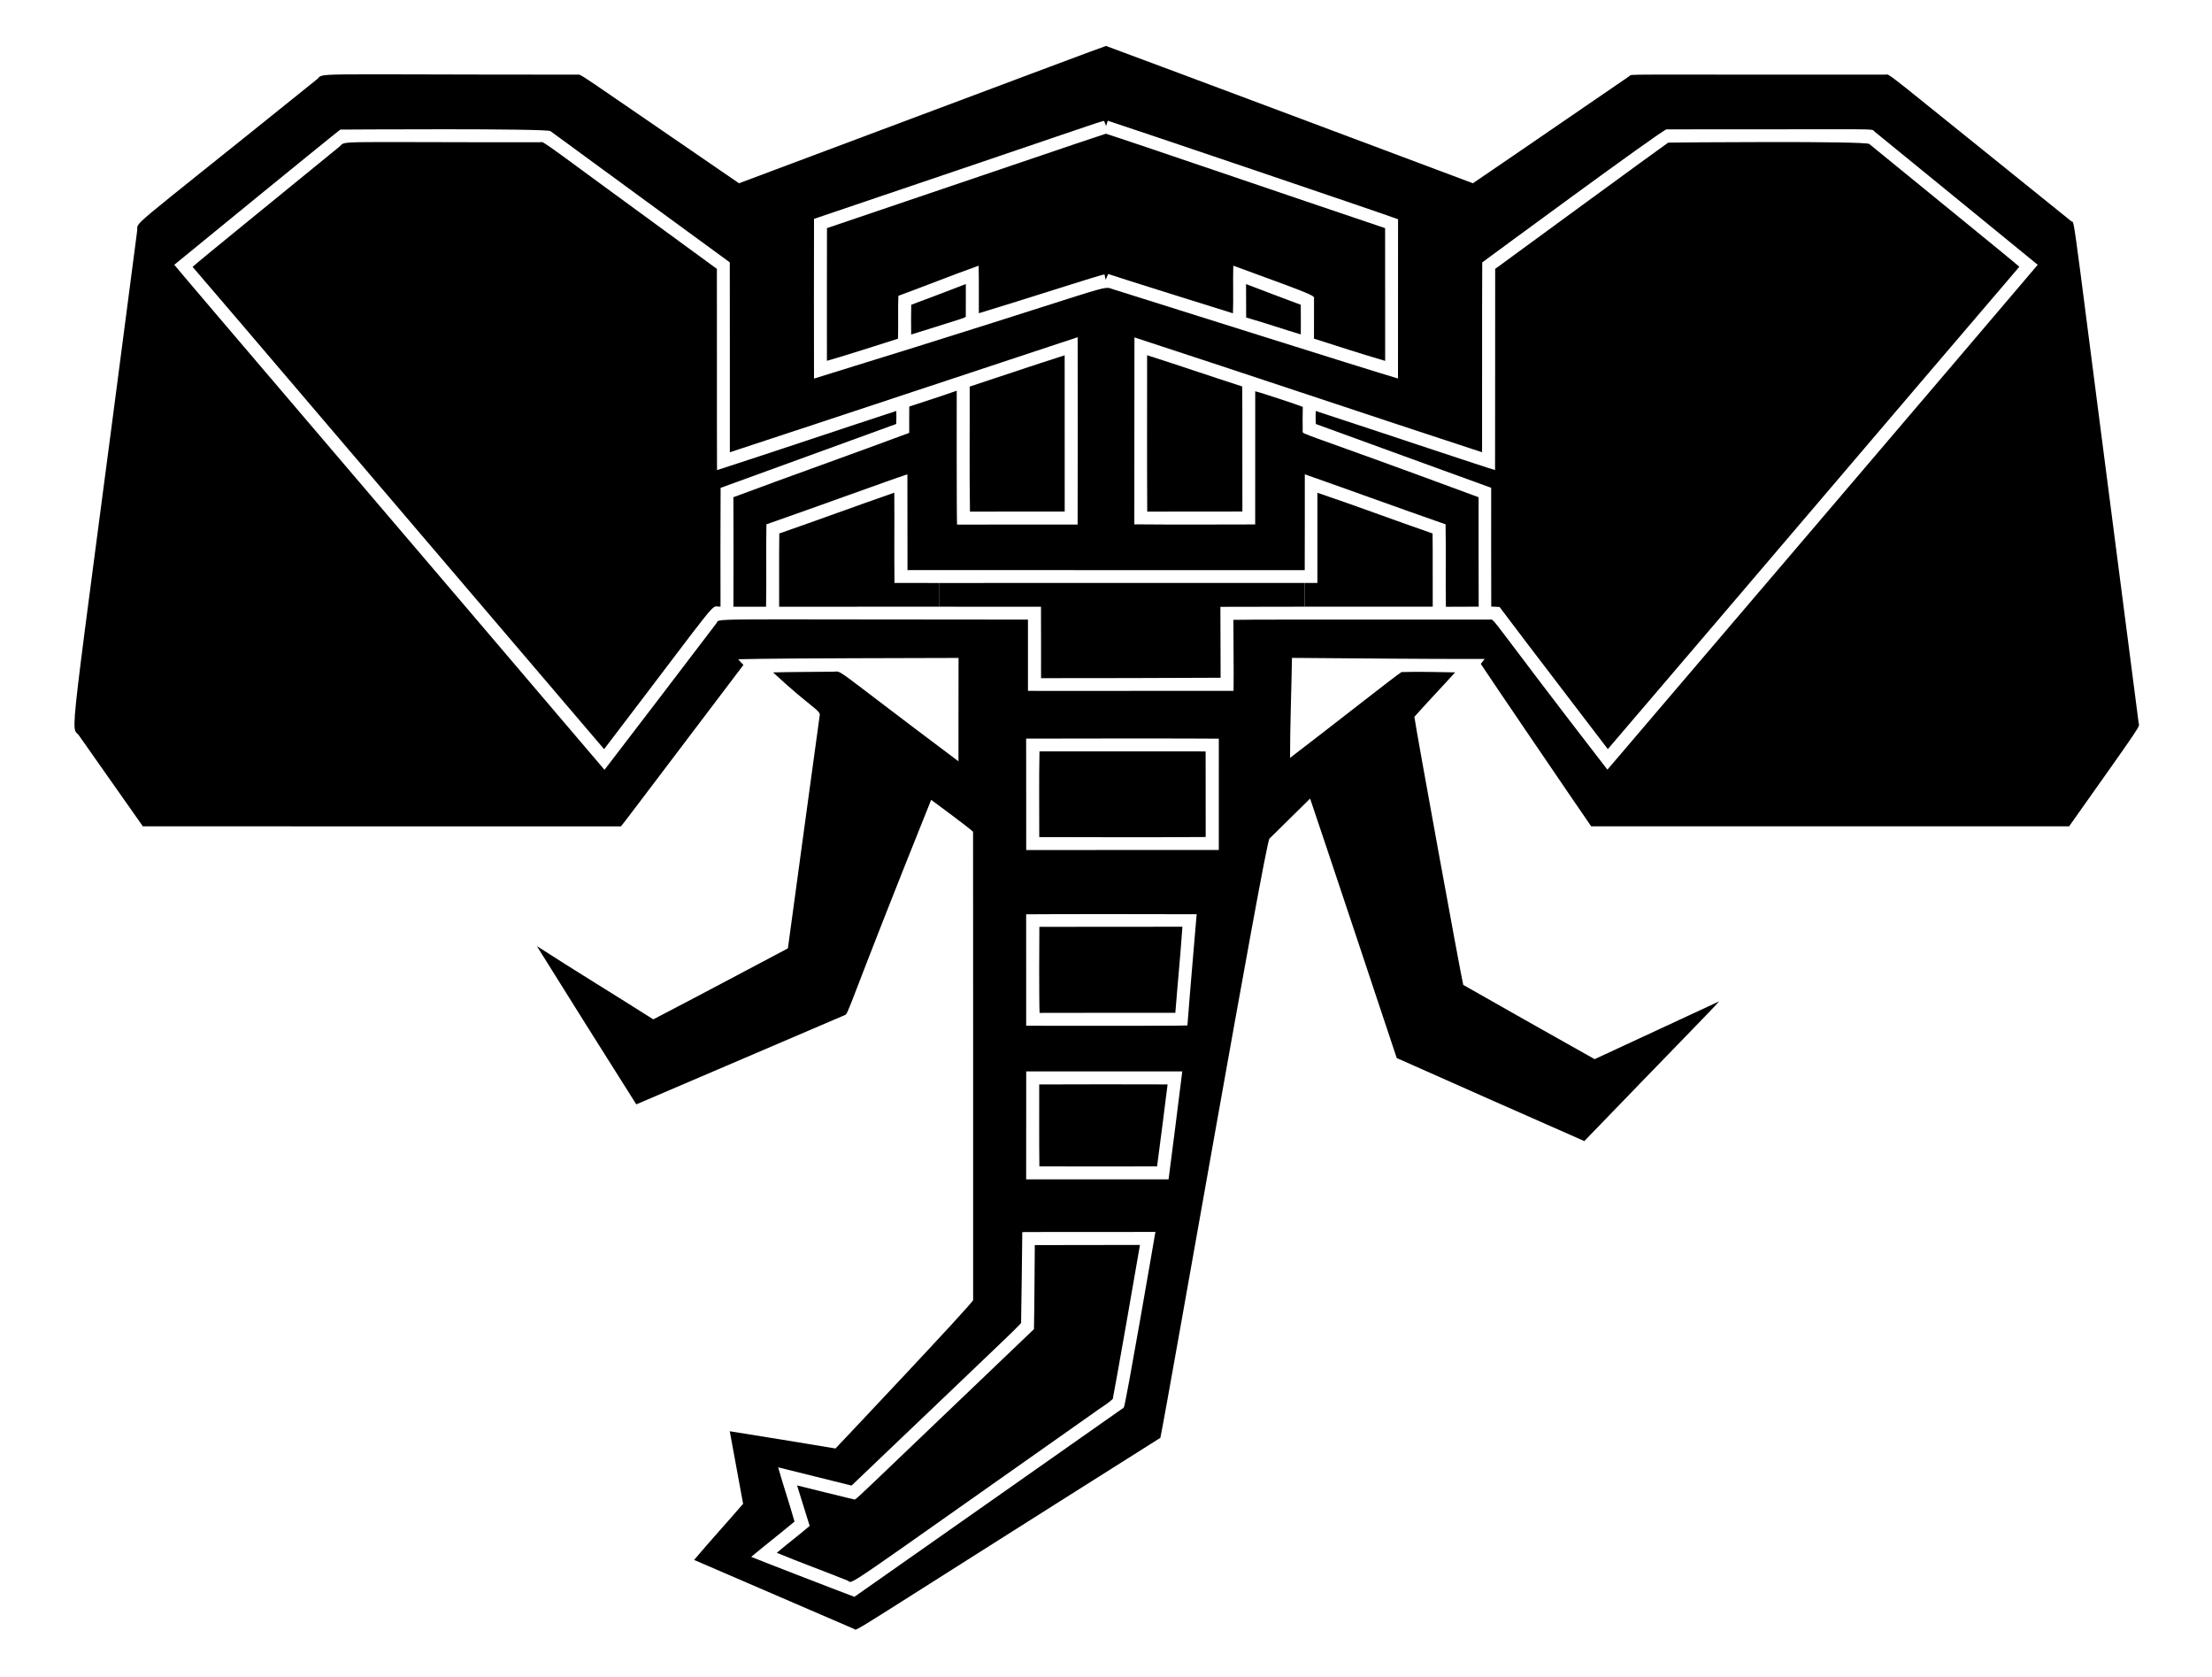 <?xml version="1.0" encoding="utf-8"?>
<!-- Generator: Adobe Illustrator 20.0.0, SVG Export Plug-In . SVG Version: 6.00 Build 0)  -->
<!DOCTYPE svg PUBLIC "-//W3C//DTD SVG 1.1//EN" "http://www.w3.org/Graphics/SVG/1.1/DTD/svg11.dtd">
<svg version="1.1" id="Layer_1" xmlns="http://www.w3.org/2000/svg" xmlns:xlink="http://www.w3.org/1999/xlink" x="0px" y="0px"
	 viewBox="0 0 2196.025 1664.83" enable-background="new 0 0 2196.025 1664.83" xml:space="preserve">
<g>
	<path d="M1131.73,1235.73c-2.54,15.41-25.13,144.39-27,152.88c-5.57,5.2-12.39,8.89-18.47,13.49
		c-262.5,184.66-237.71,169.22-245.03,166.7c-23.25-9.41-46.88-17.86-70.04-27.5c10.71-9.09,21.96-17.55,32.62-26.68
		c-4.23-13.38-8.4-26.78-12.5-40.19c19.03,4.62,38.01,9.55,57.07,14.02c3.08-1.59-10.63,11.37,178.1-169.13
		c0.55-27.81,0.57-55.63,0.85-83.44C1062.13,1235.67,1096.93,1235.94,1131.73,1235.73z"/>
	<path d="M1159.15,1076.39c-3.25,27.14-6.97,54.23-10.43,81.35c-38.95,0.13-77.91,0.13-116.85-0.01c-0.36-27.1-0.07-54.2-0.16-81.3
		C1074.19,1076.21,1116.66,1076.29,1159.15,1076.39z"/>
	<path d="M1173.87,919.88c-1.94,28.5-4.8,56.93-7.01,85.4c-44.93,0.14-89.86-0.1-134.78,0.12c-0.58-8.74-0.4-77.82-0.23-85.41
		C1079.19,919.83,1126.53,920.03,1173.87,919.88z"/>
	<path d="M2123.18,717.41c0.45,5.09,8.01-6.01-68.98,102.77c-158.16,0.09-316.34,0.09-474.52,0.02
		c-15.66-22.6-102.99-150.98-109.59-161.24c1.31-1.59,2.64-3.19,3.85-4.89c-63.77,0.15-127.54-0.65-191.31-1.06
		c-0.56,33.09-1.87,66.18-1.91,99.27c38.32-29.19,104.75-81.61,110.69-85.19c17.71-0.56,35.49,0.05,53.22,0.29
		c-13.36,14.82-27.23,29.22-40.47,44.14c1.13,9.83,45.85,255.21,48.52,266.08c43.37,24.76,86.92,49.23,130.45,73.71
		c41.19-19.19,82.49-38.15,123.67-57.39c-9.74,10.9-49.46,51.16-133.92,138.7c-62.16-27.28-124.19-54.89-186.23-82.42
		c-5.48-16.59-78.58-236.03-86.01-257.54c-13.5,13.2-26.91,26.48-40.35,39.74c-4.11,3.31-100.52,557.34-108.3,594.77
		c-319.87,201.8-300.51,191.71-304.06,189.71c-52.96-22.84-105.89-45.67-158.83-68.5c15.88-18.84,32.55-37.03,48.64-55.71
		c-4.32-24.02-8.93-48-13.25-72.02c35.03,5.54,70.01,11.28,104.98,17.1c0.95-1.01,136.88-144.72,136.64-147.33
		c-0.05-154.94,0.1-309.88-0.07-464.81c-3.2-3.44-38.74-29.64-41.61-31.71c-85.12,211.78-81.73,212.66-86.08,213.83
		c-68.89,29.47-137.76,58.97-206.65,88.45c-33.1-52.25-65.97-104.68-98.73-157.13c38.23,24.7,77.18,48.32,115.6,72.74
		c44.69-23.18,89.12-46.92,133.63-70.46c8.16-59.3,29.87-220.02,31.49-230.6c1.74-5.59-7.58-7.39-46.23-43.32
		c19.78-0.5,39.56-0.41,59.34-0.7c10.96,0.22-6.84-9.66,124.74,88.95c0.1-34.2-0.05-68.4,0.08-102.61
		c-174.1,0.43-189.46,0.68-218.78,1.31c1.65,1.94,3.42,3.8,5.23,5.62C614,823.72,622.58,812.67,616.43,820.27
		c-158.21-0.09-316.41,0.03-474.61-0.06c-20.9-29.62-41.75-59.3-62.58-88.97c-9.5-15.65-13.98,43.23,56.73-500.62
		c2.93-13.67-22.75,10.4,177.77-151.16c11.09-7.7-25.96-5.37,258.38-5.37c7.08,0.64-12.56-11.36,161.54,107.82
		c359.157-134.562,343.121-128.695,364.36-136.3c38.73,14.15,356.38,133.33,364.22,136.28c51.94-35.26,103.56-70.98,155.42-106.36
		c2.47-2.27-13.76-1.26,253.52-1.47c6.84,0.42-12.99-13.85,185.35,145.71C2060.37,222.28,2054.52,189.82,2123.18,717.41z
		 M1595.8,763.96c34.9-40.83,383.6-449.6,427.22-501.13c-54-44.28-108.24-88.26-162.3-132.45c-3.01-3.05,10.26-1.85-206.2-1.97
		c-3.29-0.48-181.98,131.32-182.98,132.05c-0.33,62.82,0.01,125.64-0.16,188.45c-115.14-37.69-229.96-76.38-345.12-113.99
		c-0.21,61.84,0.04,123.7-0.12,185.54c39.99,0.37,79.99,0.19,119.98,0.1c0.05-44.06-0.03-88.11,0.04-132.17
		c5.4,1.18,40.99,13.05,47.22,15.46c-0.15,8.04-0.24,16.08-0.09,24.11c-0.58,3.48-4.69-0.82,174.63,65.59
		c0.08,36.21-0.1,72.43,0.09,108.64c-10.86,0.11-21.71-0.07-32.56,0.1c-0.42-27.28,0.2-54.57-0.31-81.84
		c-46.69-16.28-93.12-33.25-139.76-49.67c-0.08,31.71,0.1,63.44-0.08,95.15c-131.45-0.08-262.9,0.06-394.36-0.07
		c-0.14-31.67,0.07-63.35-0.1-95.03c-16.36,5.23-90.33,32.35-139.96,49.62c-0.49,27.25,0.2,54.52-0.35,81.78
		c-10.81,0.01-21.62-0.03-32.42-0.02c0.14-36.22,0.15-72.45-0.02-108.67c58.04-21.65,116.49-42.27,174.56-63.87
		c0.04-8.71-0.09-17.42,0.04-26.14c15.7-5.24,31.52-10.16,47.13-15.7c0,1.01-0.17,124.38,0.32,132.91c39.9-0.22,79.8-0.01,119.7-0.1
		c0.22-61.97,0.14-123.96,0.04-185.93c-115.13,37.98-230.12,76.39-345.3,114.2c-0.05-62.83,0.08-125.66-0.06-188.49
		c-59.33-43.44-118.74-86.75-178.03-130.25c-3.17-2.9-207.63-1.55-208.64-1.54c-14.011,10.835-152.494,124.022-164.83,134.19
		c6.33,8.12,242.96,284.86,427.11,501.3c37.07-48.18,73.84-96.59,110.69-144.93c5.86-6-28.94-4.14,309.71-4.18
		c0.03,23.58-0.01,47.16,0,70.75c68.04,0.23,136.08-0.18,204.12-0.04c0.28-23.48-0.19-46.97-0.16-70.45
		c13.79-0.44,96.52-0.18,254.45-0.27C1484.11,614.32,1476.63,609.86,1595.8,763.96z M1387.89,375.69
		c0.1-52.68-0.02-105.37,0.07-158.06c-13.47-5.19-275.45-93.81-288.2-97.82c-0.55,1.74-1.1,3.49-1.66,5.22
		c-0.72-1.64-1.37-3.34-1.97-5.02c-8.086,1.779-5.887,1.858-287.99,97.24c-0.13,52.85-0.1,105.7-0.01,158.54
		c315.1-97.16,282.89-92.54,298.24-88.25C1135.47,296.61,1361.07,367.93,1387.89,375.69z M1210,843.69
		c-0.03-36.83-0.05-73.66,0.01-110.49c-15.44-0.27-165.86-0.25-191.28-0.05c0.12,36.85,0.02,73.71,0.06,110.58
		C1082.53,843.73,1146.27,843.79,1210,843.69z M1178.85,1017.85c2.78-36.82,6.11-73.57,9.17-110.37
		c-14.054-0.18-150.962-0.209-169.28,0.06c0.09,36.87,0.03,73.74,0.03,110.61C1023.34,1018.16,1169.32,1018.44,1178.85,1017.85z
		 M1173.74,1063.46c-51.64-0.04-103.29-0.05-154.93,0.01c-0.1,35.71,0.05,71.44-0.08,107.15c47.14,0.09,94.26,0.08,141.4,0.01
		C1164.67,1134.91,1169.41,1099.2,1173.74,1063.46z M1115.68,1397.17c1.66-1.11,31.22-173.39,31.39-174.4
		c-44.05,0.26-88.12-0.1-132.16,0.19c-0.2,29.68-0.8,59.35-1.18,89.02c0.2,2.39,10.35-7.97-168.33,162.59
		c-24.32-5.91-48.55-12.23-72.87-18.09c5.09,18.04,11.17,35.79,16.25,53.82c-14.19,11.85-28.81,23.17-43,35.02
		c3.87,1.76,84.4,32.96,102.46,39.69C937.45,1522.51,1026.49,1459.73,1115.68,1397.17z"/>
	<path d="M1855.8,142.94c65.88,53.92,142.21,115.68,148.95,121.85c-136.33,159.48-272.18,319.35-408.53,478.79
		c-35.78-47.06-71.94-93.85-107.49-141.1c-2.76-0.21-5.52-0.31-8.26-0.4c-0.14-39.3-0.04-78.6-0.05-117.89
		c-58.07-20.99-116.04-42.24-174.06-63.31c-0.38-4.3-0.22-8.64-0.15-12.94c65.14,21.31,172.46,57.33,178.05,58.61
		c0.2-66.54-0.03-133.1,0.12-199.65c8.402-6.164,163.137-119.453,171.75-125.31C1658.53,141.4,1852.32,139.74,1855.8,142.94z"/>
	<path d="M1422.23,529.52c0.32,24.22-0.01,48.46,0.15,72.69c-42.38,0.05-84.76-0.02-127.15-0.02l-0.01-23.54
		c4.23,0,8.45-0.01,12.68-0.01c0.01-29.84-0.01-59.68-0.01-89.52C1346.18,502.03,1384.02,516.32,1422.23,529.52z"/>
	<path d="M1375.11,226.46c0.05,43.91-0.02,87.82,0.04,131.75c-23.69-6.89-47.14-14.62-70.66-22.06c0-12.66-0.03-25.32,0.04-37.97
		c-1-5.41,11.97-0.88-80.15-34.48c-0.45,15.75,0.24,31.53-0.33,47.28c-3.74-1.15-116.81-36.44-123.87-39.02
		c-0.89,1.91-1.65,3.89-2.51,5.81c-0.39-1.8-0.76-3.58-1.12-5.36c-5.07,0.52-71.49,22.4-124.77,38.5
		c-0.11-15.74,0.17-31.47-0.19-47.2c-26.7,9.59-53.08,20.11-79.71,29.93c-0.59,14.17,0.08,28.37-0.36,42.55
		c-23.51,7.35-46.89,15.13-70.57,21.97c0-43.92-0.1-87.82,0.05-131.73c134.883-45.554,264.959-90.083,276.91-93.7
		C1123.87,140.95,1281.99,195.13,1375.11,226.46z"/>
	<path d="M1295.22,578.65l0.01,23.54c-27.88,0-55.77,0.03-83.65,0.15c0.08,23.47,0.23,46.93,0.22,70.39
		c-59.42,0.24-118.84,0.48-178.27,0.42c-0.03-23.63,0.12-47.25-0.06-70.88c-33.6-0.05-67.21-0.07-100.81-0.07v-23.53
		C1053.51,578.67,1174.37,578.73,1295.22,578.65z"/>
	<path d="M1291.37,302.52c0.11,9.8,0.1,19.61,0.02,29.43c-18.13-5.43-36.04-11.61-54.24-16.79c-0.15-11.07,0.09-22.12-0.11-33.18
		C1255.12,288.87,1273.19,295.83,1291.37,302.52z"/>
	<path d="M1233.27,383.6c0.24,41.38-0.04,82.76,0.15,124.14c-31.49,0.12-62.99-0.03-94.48,0.09c-0.31-51.75-0.09-103.49-0.11-155.24
		C1170.41,362.65,1201.72,373.48,1233.27,383.6z"/>
	<path d="M1196.91,745.86c0.13,28.31-0.03,56.63,0.07,84.96c-55.06,0.38-110.16,0.21-165.23,0.07c0.08-28.35-0.37-56.72,0.23-85.07
		C1086.96,745.88,1141.93,745.82,1196.91,745.86z"/>
	<path d="M1057.02,507.76c-31.36,0.08-62.71-0.04-94.07,0.07c-0.65-41.36-0.11-82.73-0.27-124.09
		c31.42-10.38,62.77-21.01,94.29-31.06C1057.01,404.37,1056.92,456.07,1057.02,507.76z"/>
	<path d="M958.85,281.95c-0.02,10.46,0.07,20.93-0.04,31.4c0.42,2.27,2.03,0.92-54.21,18.7c-0.09-9.85-0.21-19.69,0.05-29.54
		C922.72,295.7,940.84,288.95,958.85,281.95z"/>
	<path d="M932.66,578.67v23.53c-53.04,0-106.09,0.04-159.14,0.02c0.09-24.23-0.2-48.47,0.15-72.69
		c38.15-13.25,76.02-27.24,114.16-40.51c0.26,29.89-0.14,59.76,0.18,89.64C902.89,578.66,917.78,578.66,932.66,578.67z"/>
	<path d="M889.82,407.91c0.11,4.3,0.16,8.61-0.1,12.93c-58.12,21.08-116.19,42.36-174.32,63.4c-0.27,39.29-0.11,78.58-0.08,117.87
		c-11.41,1.22,6.79-18.81-115.58,141.5c-174.73-204.6-386.77-453.68-408.55-478.73c8.51-7.66,79.51-65.12,144.86-118.56
		c9.94-7.16-18.92-4.98,200.41-5.12c4.54-0.46-7.54-7.57,175.25,125.7c0.16,66.59-0.11,133.17,0.13,199.75
		C771.27,447.4,830.44,427.32,889.82,407.91z"/>
</g>
</svg>
